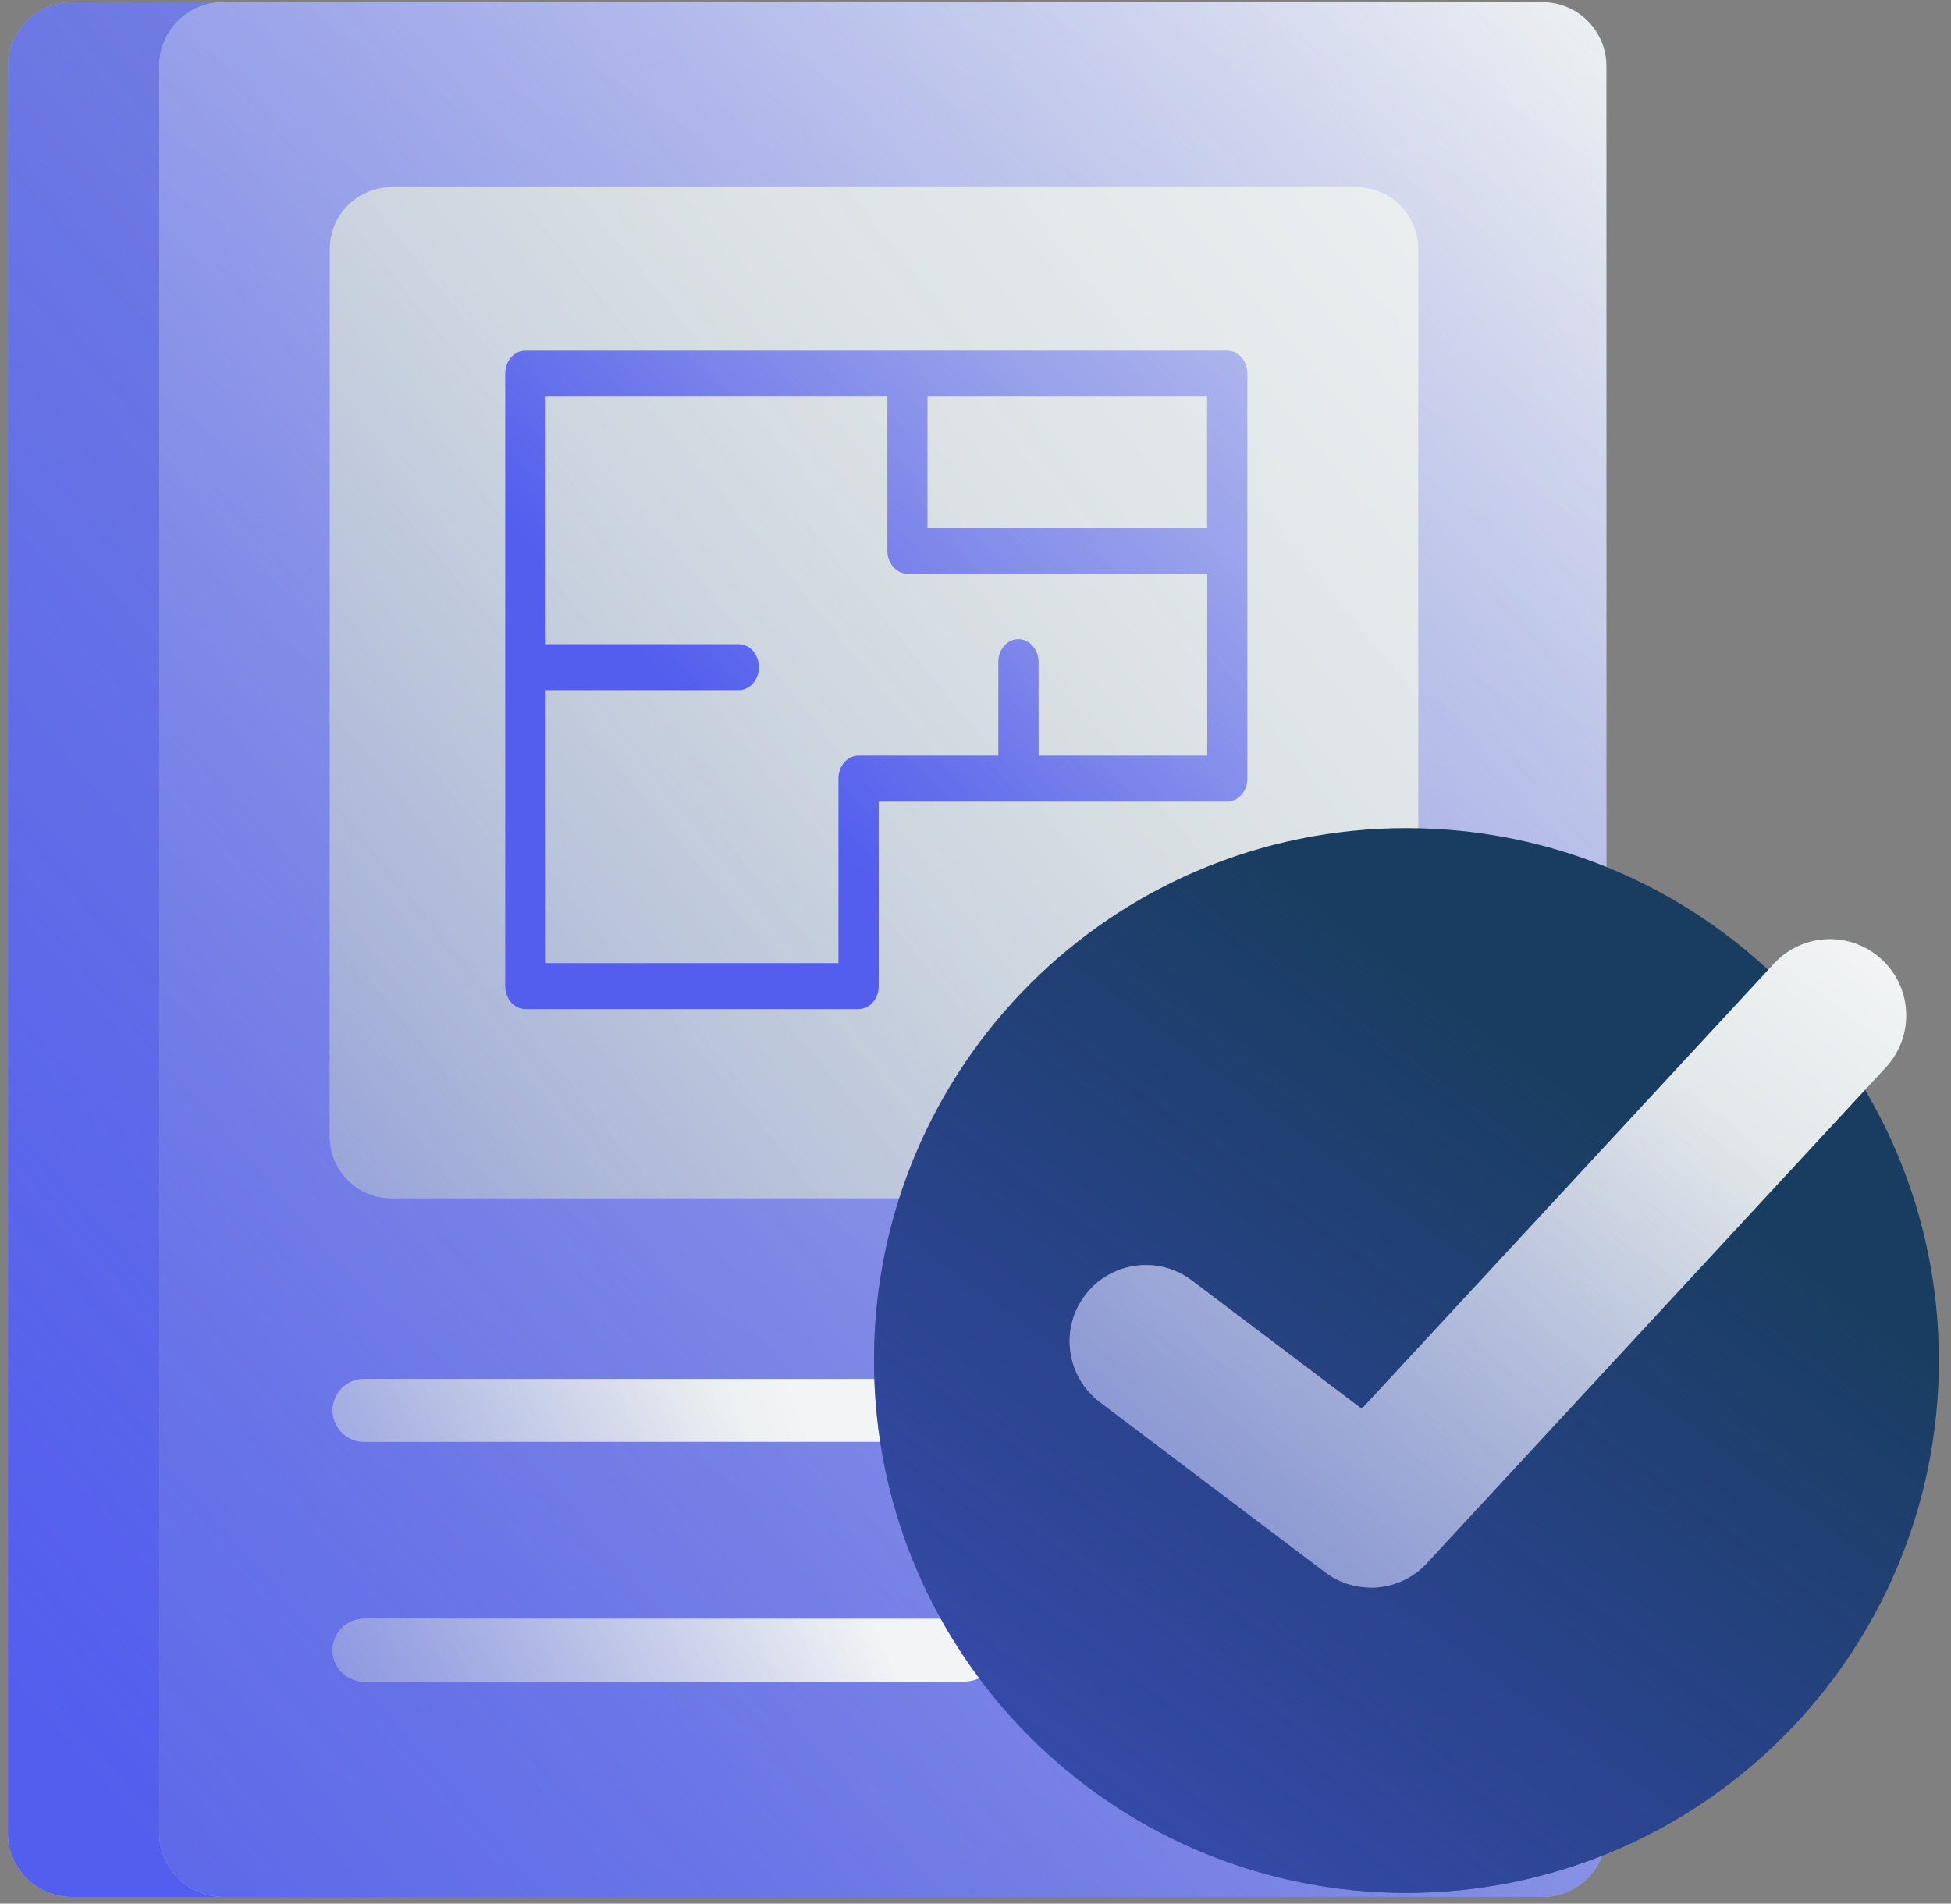 <?xml version="1.0" encoding="UTF-8"?> <svg xmlns="http://www.w3.org/2000/svg" width="124" height="121" viewBox="0 0 124 121" fill="none"><rect x="0" y="0" width="124" height="121" fill="#808080" stroke="none"/><g clip-path="url(#clip0_1195_14862)"><path d="M88.41 0.138H4.57C2.322 0.138 0.5 1.96 0.5 4.208V116.508C0.5 118.755 2.322 120.578 4.57 120.578H88.41C90.658 120.578 92.48 118.755 92.48 116.508V4.208C92.48 1.96 90.658 0.138 88.41 0.138Z" fill="url(#paint0_linear_1195_14862)"></path><path d="M88.41 0.138H4.57C2.322 0.138 0.5 1.96 0.5 4.208V116.508C0.5 118.755 2.322 120.578 4.57 120.578H88.41C90.658 120.578 92.48 118.755 92.48 116.508V4.208C92.48 1.96 90.658 0.138 88.41 0.138Z" fill="url(#paint1_linear_1195_14862)"></path><path d="M98.03 0.138H14.19C11.942 0.138 10.12 1.96 10.12 4.208V116.508C10.12 118.755 11.942 120.578 14.19 120.578H98.03C100.278 120.578 102.1 118.755 102.1 116.508V4.208C102.1 1.96 100.278 0.138 98.03 0.138Z" fill="url(#paint2_linear_1195_14862)"></path><path d="M98.03 0.138H14.19C11.942 0.138 10.12 1.96 10.12 4.208V116.508C10.12 118.755 11.942 120.578 14.19 120.578H98.03C100.278 120.578 102.1 118.755 102.1 116.508V4.208C102.1 1.96 100.278 0.138 98.03 0.138Z" fill="url(#paint3_linear_1195_14862)"></path><path d="M86.21 11.898H24.89C22.72 11.898 20.96 13.657 20.96 15.828V72.238C20.96 74.408 22.72 76.168 24.89 76.168H86.21C88.38 76.168 90.14 74.408 90.14 72.238V15.828C90.14 13.657 88.38 11.898 86.21 11.898Z" fill="url(#paint4_linear_1195_14862)"></path><path d="M86.21 11.898H24.89C22.72 11.898 20.96 13.657 20.96 15.828V72.238C20.96 74.408 22.72 76.168 24.89 76.168H86.21C88.38 76.168 90.14 74.408 90.14 72.238V15.828C90.14 13.657 88.38 11.898 86.21 11.898Z" fill="url(#paint5_linear_1195_14862)"></path><path d="M78 22.288H33.39C32.68 22.288 32.11 22.938 32.11 23.748V62.678C32.11 63.488 32.68 64.138 33.39 64.138H54.57C55.28 64.138 55.85 63.488 55.85 62.678V50.948H78C78.71 50.948 79.28 50.298 79.28 49.488V23.748C79.28 22.938 78.71 22.288 78 22.288ZM76.72 33.548H58.95V25.208H76.72V33.548ZM66.01 48.028V42.088C66.01 41.278 65.44 40.628 64.73 40.628C64.02 40.628 63.45 41.278 63.45 42.088V48.028H54.57C53.86 48.028 53.29 48.678 53.29 49.488V61.218H34.68V43.868H46.95C47.66 43.868 48.23 43.218 48.23 42.408C48.23 41.598 47.66 40.948 46.95 40.948H34.68V25.208H56.4V35.008C56.4 35.818 56.97 36.468 57.68 36.468H76.73V48.028H66.02H66.01Z" fill="url(#paint6_linear_1195_14862)"></path><path d="M61.32 87.648H23.14C22.04 87.648 21.14 88.548 21.14 89.648C21.14 90.748 22.04 91.648 23.14 91.648H61.32C62.42 91.648 63.32 90.748 63.32 89.648C63.32 88.548 62.42 87.648 61.32 87.648Z" fill="url(#paint7_linear_1195_14862)"></path><path d="M61.32 102.888H23.14C22.04 102.888 21.14 103.788 21.14 104.888C21.14 105.988 22.04 106.888 23.14 106.888H61.32C62.42 106.888 63.32 105.988 63.32 104.888C63.32 103.788 62.42 102.888 61.32 102.888Z" fill="url(#paint8_linear_1195_14862)"></path><path d="M61.32 87.648H23.14C22.04 87.648 21.14 88.548 21.14 89.648C21.14 90.748 22.04 91.648 23.14 91.648H61.32C62.42 91.648 63.32 90.748 63.32 89.648C63.32 88.548 62.42 87.648 61.32 87.648Z" fill="url(#paint9_linear_1195_14862)"></path><path d="M61.32 102.888H23.14C22.04 102.888 21.14 103.788 21.14 104.888C21.14 105.988 22.04 106.888 23.14 106.888H61.32C62.42 106.888 63.32 105.988 63.32 104.888C63.32 103.788 62.42 102.888 61.32 102.888Z" fill="url(#paint10_linear_1195_14862)"></path><path d="M89.39 120.318C108.079 120.318 123.23 105.167 123.23 86.478C123.23 67.788 108.079 52.638 89.39 52.638C70.701 52.638 55.55 67.788 55.55 86.478C55.55 105.167 70.701 120.318 89.39 120.318Z" fill="url(#paint11_linear_1195_14862)"></path><path opacity="0.6" d="M89.39 120.318C108.079 120.318 123.23 105.167 123.23 86.478C123.23 67.788 108.079 52.638 89.39 52.638C70.701 52.638 55.55 67.788 55.55 86.478C55.55 105.167 70.701 120.318 89.39 120.318Z" fill="url(#paint12_linear_1195_14862)"></path><path d="M87.13 100.908C86.11 100.908 85.08 100.588 84.21 99.928L69.91 89.128C67.77 87.508 67.35 84.468 68.96 82.338C70.57 80.198 73.62 79.778 75.75 81.388L86.55 89.548L112.75 61.248C114.57 59.278 117.64 59.168 119.6 60.988C121.57 62.808 121.68 65.878 119.86 67.848L90.68 99.368C89.73 100.398 88.43 100.918 87.12 100.918L87.13 100.908Z" fill="url(#paint13_linear_1195_14862)"></path><path d="M87.13 100.908C86.11 100.908 85.08 100.588 84.21 99.928L69.91 89.128C67.77 87.508 67.35 84.468 68.96 82.338C70.57 80.198 73.62 79.778 75.75 81.388L86.55 89.548L112.75 61.248C114.57 59.278 117.64 59.168 119.6 60.988C121.57 62.808 121.68 65.878 119.86 67.848L90.68 99.368C89.73 100.398 88.43 100.918 87.12 100.918L87.13 100.908Z" fill="url(#paint14_linear_1195_14862)"></path></g><defs><linearGradient id="paint0_linear_1195_14862" x1="-53.09" y1="106.698" x2="-4.42" y2="84.048" gradientUnits="userSpaceOnUse"><stop stop-color="#F2F4F5"></stop><stop offset="0.33" stop-color="#DFE5E7"></stop><stop offset="0.98" stop-color="#B0BEC5"></stop><stop offset="0.99" stop-color="#B0BEC5"></stop></linearGradient><linearGradient id="paint1_linear_1195_14862" x1="-38.13" y1="133.578" x2="213.3" y2="-83.982" gradientUnits="userSpaceOnUse"><stop offset="0.14" stop-color="#535EEE"></stop><stop offset="0.2" stop-color="#535EEE" stop-opacity="0.93"></stop><stop offset="0.33" stop-color="#535EEE" stop-opacity="0.76"></stop><stop offset="0.5" stop-color="#535EEE" stop-opacity="0.48"></stop><stop offset="0.72" stop-color="#535EEE" stop-opacity="0.1"></stop><stop offset="0.77" stop-color="#535EEE" stop-opacity="0"></stop></linearGradient><linearGradient id="paint2_linear_1195_14862" x1="104.67" y1="-12.492" x2="9.43" y2="130.378" gradientUnits="userSpaceOnUse"><stop stop-color="#F2F4F5"></stop><stop offset="0.33" stop-color="#DFE5E7"></stop><stop offset="0.98" stop-color="#B0BEC5"></stop><stop offset="0.99" stop-color="#B0BEC5"></stop></linearGradient><linearGradient id="paint3_linear_1195_14862" x1="-35.1" y1="140.538" x2="111.35" y2="11.788" gradientUnits="userSpaceOnUse"><stop stop-color="#535EEE"></stop><stop offset="0.1" stop-color="#535EEE" stop-opacity="0.98"></stop><stop offset="0.23" stop-color="#535EEE" stop-opacity="0.9"></stop><stop offset="0.38" stop-color="#535EEE" stop-opacity="0.79"></stop><stop offset="0.54" stop-color="#535EEE" stop-opacity="0.63"></stop><stop offset="0.71" stop-color="#535EEE" stop-opacity="0.42"></stop><stop offset="0.89" stop-color="#535EEE" stop-opacity="0.17"></stop><stop offset="1" stop-color="#535EEE" stop-opacity="0"></stop></linearGradient><linearGradient id="paint4_linear_1195_14862" x1="104.16" y1="3.138" x2="-1.64" y2="92.148" gradientUnits="userSpaceOnUse"><stop stop-color="#F2F4F5"></stop><stop offset="0.33" stop-color="#DFE5E7"></stop><stop offset="0.98" stop-color="#B0BEC5"></stop><stop offset="0.99" stop-color="#B0BEC5"></stop></linearGradient><linearGradient id="paint5_linear_1195_14862" x1="-14.13" y1="99.218" x2="79.99" y2="24.678" gradientUnits="userSpaceOnUse"><stop stop-color="#535EEE"></stop><stop offset="0.05" stop-color="#535EEE" stop-opacity="0.89"></stop><stop offset="0.14" stop-color="#535EEE" stop-opacity="0.68"></stop><stop offset="0.24" stop-color="#535EEE" stop-opacity="0.5"></stop><stop offset="0.35" stop-color="#535EEE" stop-opacity="0.35"></stop><stop offset="0.45" stop-color="#535EEE" stop-opacity="0.22"></stop><stop offset="0.57" stop-color="#535EEE" stop-opacity="0.12"></stop><stop offset="0.69" stop-color="#535EEE" stop-opacity="0.05"></stop><stop offset="0.82" stop-color="#535EEE" stop-opacity="0.01"></stop><stop offset="1" stop-color="#535EEE" stop-opacity="0"></stop></linearGradient><linearGradient id="paint6_linear_1195_14862" x1="45.86" y1="46.578" x2="133.39" y2="-42.082" gradientUnits="userSpaceOnUse"><stop stop-color="#535EEE"></stop><stop offset="0.05" stop-color="#535EEE" stop-opacity="0.89"></stop><stop offset="0.14" stop-color="#535EEE" stop-opacity="0.68"></stop><stop offset="0.24" stop-color="#535EEE" stop-opacity="0.5"></stop><stop offset="0.35" stop-color="#535EEE" stop-opacity="0.35"></stop><stop offset="0.45" stop-color="#535EEE" stop-opacity="0.22"></stop><stop offset="0.57" stop-color="#535EEE" stop-opacity="0.12"></stop><stop offset="0.69" stop-color="#535EEE" stop-opacity="0.05"></stop><stop offset="0.82" stop-color="#535EEE" stop-opacity="0.01"></stop><stop offset="1" stop-color="#535EEE" stop-opacity="0"></stop></linearGradient><linearGradient id="paint7_linear_1195_14862" x1="49.98" y1="86.768" x2="2.83" y2="104.268" gradientUnits="userSpaceOnUse"><stop stop-color="#F2F4F5"></stop><stop offset="0.33" stop-color="#DFE5E7"></stop><stop offset="0.98" stop-color="#B0BEC5"></stop><stop offset="0.99" stop-color="#B0BEC5"></stop></linearGradient><linearGradient id="paint8_linear_1195_14862" x1="54.95" y1="100.168" x2="7.8" y2="117.668" gradientUnits="userSpaceOnUse"><stop stop-color="#F2F4F5"></stop><stop offset="0.33" stop-color="#DFE5E7"></stop><stop offset="0.98" stop-color="#B0BEC5"></stop><stop offset="0.99" stop-color="#B0BEC5"></stop></linearGradient><linearGradient id="paint9_linear_1195_14862" x1="-14.25" y1="125.238" x2="45.33" y2="87.688" gradientUnits="userSpaceOnUse"><stop stop-color="#535EEE"></stop><stop offset="0.1" stop-color="#535EEE" stop-opacity="0.93"></stop><stop offset="0.3" stop-color="#535EEE" stop-opacity="0.76"></stop><stop offset="0.58" stop-color="#535EEE" stop-opacity="0.48"></stop><stop offset="0.91" stop-color="#535EEE" stop-opacity="0.1"></stop><stop offset="1" stop-color="#535EEE" stop-opacity="0"></stop></linearGradient><linearGradient id="paint10_linear_1195_14862" x1="-7.37" y1="136.148" x2="52.21" y2="98.598" gradientUnits="userSpaceOnUse"><stop stop-color="#535EEE"></stop><stop offset="0.1" stop-color="#535EEE" stop-opacity="0.93"></stop><stop offset="0.3" stop-color="#535EEE" stop-opacity="0.76"></stop><stop offset="0.58" stop-color="#535EEE" stop-opacity="0.48"></stop><stop offset="0.91" stop-color="#535EEE" stop-opacity="0.1"></stop><stop offset="1" stop-color="#535EEE" stop-opacity="0"></stop></linearGradient><linearGradient id="paint11_linear_1195_14862" x1="40.62" y1="151.738" x2="101.44" y2="70.358" gradientUnits="userSpaceOnUse"><stop stop-color="#0F2C4D"></stop><stop offset="0.51" stop-color="#123254"></stop><stop offset="0.99" stop-color="#193D60"></stop></linearGradient><linearGradient id="paint12_linear_1195_14862" x1="40.62" y1="151.738" x2="101.44" y2="70.358" gradientUnits="userSpaceOnUse"><stop offset="0.39" stop-color="#535EEE"></stop><stop offset="0.45" stop-color="#535EEE" stop-opacity="0.93"></stop><stop offset="0.57" stop-color="#535EEE" stop-opacity="0.76"></stop><stop offset="0.74" stop-color="#535EEE" stop-opacity="0.48"></stop><stop offset="0.95" stop-color="#535EEE" stop-opacity="0.1"></stop><stop offset="1" stop-color="#535EEE" stop-opacity="0"></stop></linearGradient><linearGradient id="paint13_linear_1195_14862" x1="110.28" y1="53.958" x2="78.82" y2="95.898" gradientUnits="userSpaceOnUse"><stop stop-color="#F2F4F5"></stop><stop offset="0.33" stop-color="#DFE5E7"></stop><stop offset="0.98" stop-color="#B0BEC5"></stop><stop offset="0.99" stop-color="#B0BEC5"></stop></linearGradient><linearGradient id="paint14_linear_1195_14862" x1="18.95" y1="154.978" x2="103.86" y2="65.498" gradientUnits="userSpaceOnUse"><stop stop-color="#535EEE"></stop><stop offset="0.1" stop-color="#535EEE" stop-opacity="0.93"></stop><stop offset="0.3" stop-color="#535EEE" stop-opacity="0.76"></stop><stop offset="0.58" stop-color="#535EEE" stop-opacity="0.48"></stop><stop offset="0.91" stop-color="#535EEE" stop-opacity="0.1"></stop><stop offset="1" stop-color="#535EEE" stop-opacity="0"></stop></linearGradient><clipPath id="clip0_1195_14862"><rect width="122.72" height="120.44" fill="white" transform="translate(0.5 0.138)"></rect></clipPath></defs></svg> 